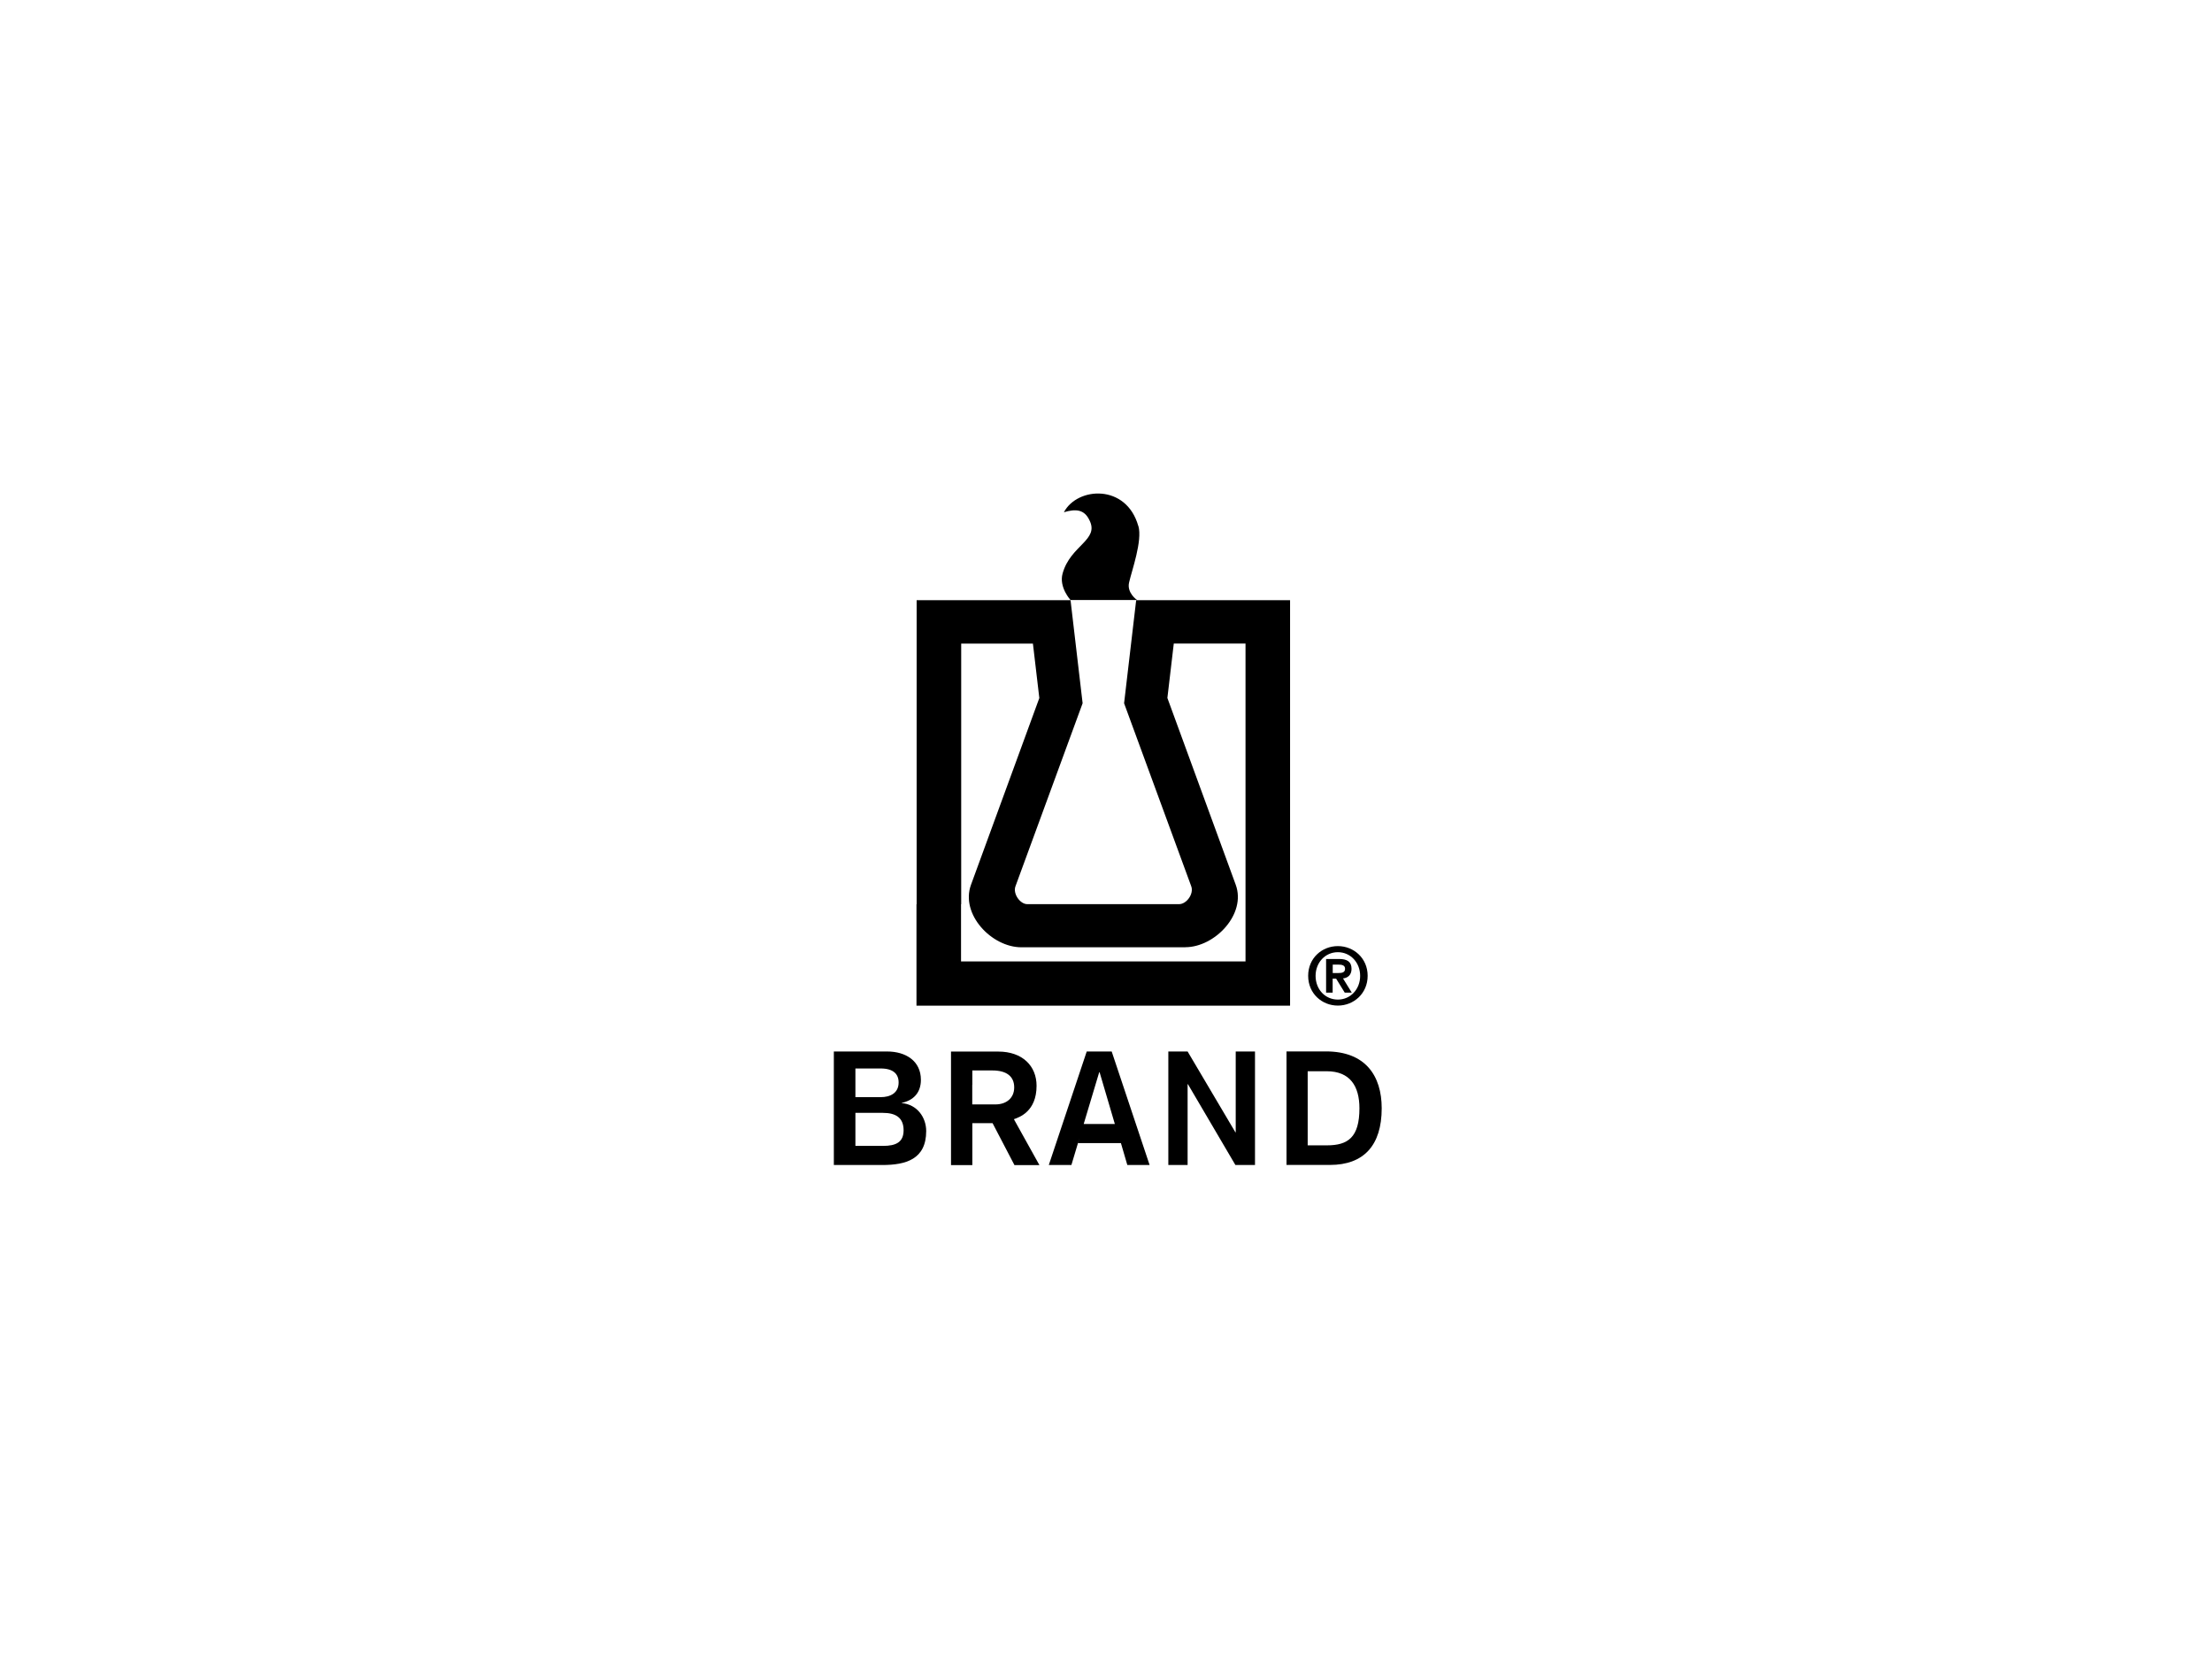 <?xml version="1.0" encoding="UTF-8"?>
<svg id="Laag_2" data-name="Laag 2" xmlns="http://www.w3.org/2000/svg" viewBox="0 0 280 210">
  <defs>
    <style>
      .cls-1 {
        opacity: 0;
      }
    </style>
  </defs>
  <g id="logo">
    <rect id="background" class="cls-1" width="280" height="210"/>
    <g id="Brand_black">
      <g>
        <path d="M105.55,142.86v4.61h6.12c2.99,0,5.57-.72,5.57-4.3,0-1.7-1.12-3.37-3.11-3.54v-.02c1.55-.33,2.44-1.34,2.44-2.92,0-2.39-1.91-3.59-4.28-3.59h-6.74v3.87h2.73v-1.72h3.2c1.58,0,2.27.69,2.27,1.77,0,1.36-1.08,1.86-2.27,1.86h-3.2v-1.91h-2.73v5.88h2.73v-1.98h3.49c1.6,0,2.61.6,2.61,2.2,0,1.51-.96,1.98-2.61,1.98h-3.49v-2.2h-2.73Z"/>
        <path d="M123.07,137.31v2.49h2.94c1.36,0,2.37-.79,2.37-2.15s-.91-2.15-2.77-2.15h-2.53v1.82h-2.7v-4.21h5.98c3.06,0,4.85,1.82,4.85,4.33,0,3.25-2.18,3.99-2.87,4.23l3.23,5.81h-3.16l-2.77-5.31h-2.56v5.31h-2.7v-10.16h2.7Z"/>
        <polygon points="147.89 133.1 150.33 133.1 156.38 143.33 156.42 143.33 156.42 133.1 158.86 133.1 158.86 147.47 156.38 147.47 150.37 137.24 150.33 137.24 150.33 147.47 147.89 147.47 147.89 133.1"/>
        <path d="M165.53,139.39v5.59h2.44c2.65,0,4.11-1,4.11-4.69,0-2.82-1.2-4.69-4.14-4.69h-2.41v3.78h-2.68v-6.29h5c4.97,0,7.05,3.06,7.05,7.2,0,4.69-2.27,7.17-6.55,7.17h-5.5v-8.08h2.68Z"/>
        <polygon points="139.14 135.73 139.19 135.73 141.12 142.28 137.15 142.28 136.46 144.7 141.89 144.7 142.7 147.47 145.52 147.47 140.72 133.1 137.56 133.1 132.76 147.47 135.62 147.47 139.14 135.73"/>
        <path d="M144.09,66.59c-1.51-5.38-7.72-4.97-9.42-1.75,1.51-.45,2.58-.36,3.23,1,1.29,2.53-2.39,3.16-3.39,6.74-.5,1.75,1,3.37,1,3.37h8.42s-1.34-.91-1-2.25c.33-1.46,1.7-5.26,1.17-7.12Z"/>
        <path d="M150.04,119.9c3.73,0,7.75-4.18,6.38-7.91l-8.65-23.64.81-6.89h9.08v40.24h-36.01v-7.24h-5.64v12.84h47.29v-51.33h-19.48l-1.53,13.05,8.49,23.14c.38.96-.57,2.29-1.53,2.29h-19.22c-.91,0-1.86-1.34-1.48-2.29l8.49-23.14-1.53-13.05h-19.48v38.49h5.64v-32.99h9.08l.81,6.89-8.65,23.64c-1.36,3.73,2.61,7.91,6.38,7.91h20.75Z"/>
      </g>
      <path d="M169.35,119.76c2,0,3.77,1.52,3.77,3.76s-1.76,3.77-3.77,3.77-3.76-1.52-3.76-3.77,1.76-3.76,3.76-3.76ZM169.35,126.53c1.59,0,2.82-1.3,2.82-3s-1.23-3-2.82-3-2.82,1.3-2.82,3,1.21,3,2.82,3ZM167.87,121.39h1.64c1.02,0,1.57.35,1.57,1.25,0,.77-.47,1.15-1.08,1.21l1.11,1.8h-.89l-1.09-1.77h-.44v1.77h-.83v-4.26ZM168.7,123.17h.67c.49,0,.89-.06.89-.54,0-.45-.39-.53-.89-.53h-.67v1.08Z"/>
    </g>
  </g>
</svg>